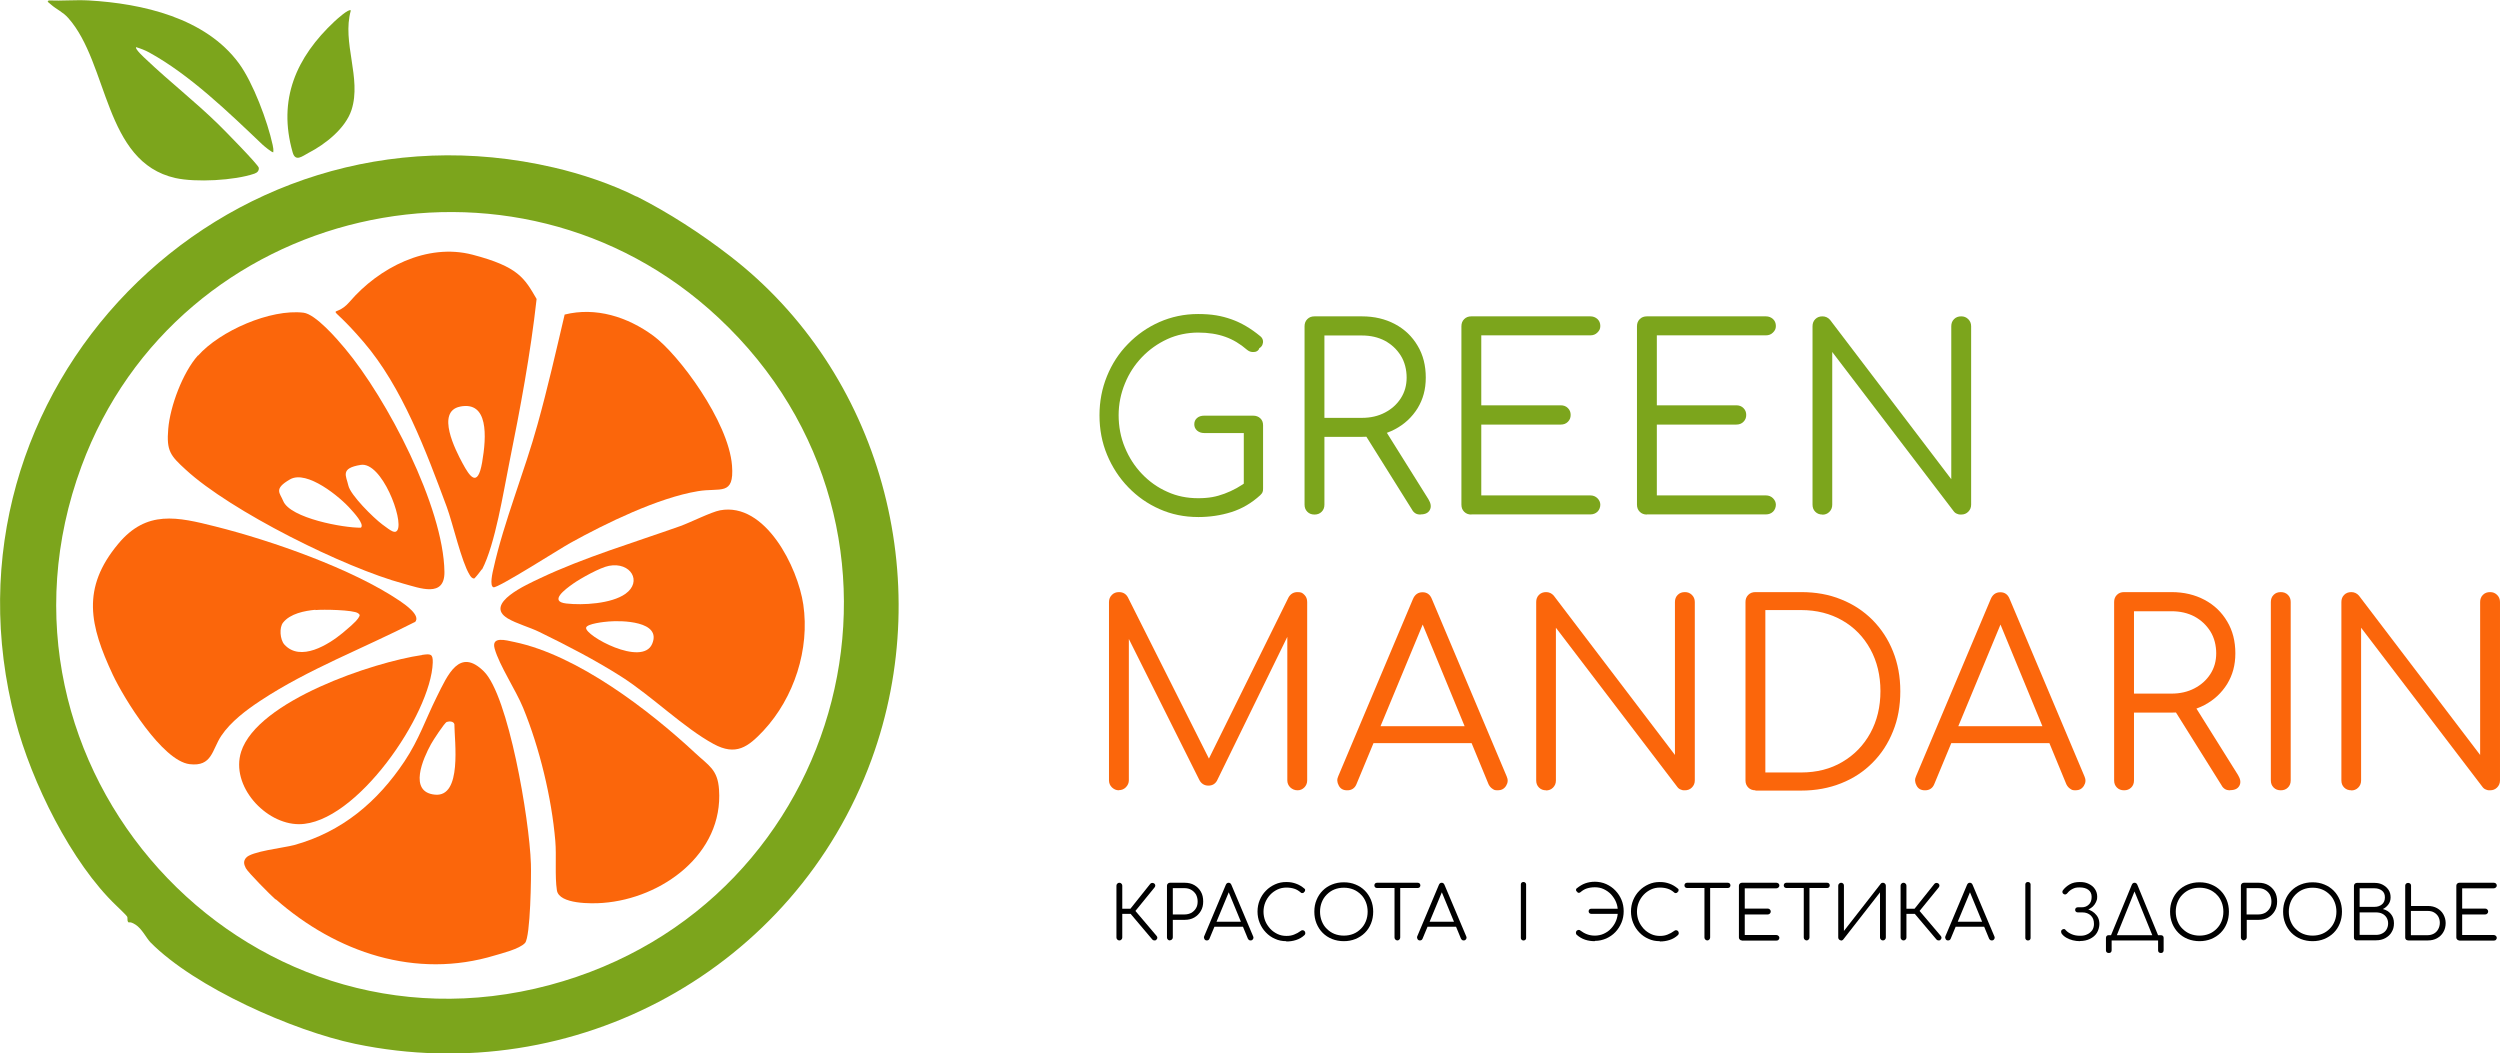 <?xml version="1.0" encoding="UTF-8"?>
<svg id="_Слой_1" xmlns="http://www.w3.org/2000/svg" version="1.1" xmlns:xlink="http://www.w3.org/1999/xlink" viewBox="0 0 1711.7 721.3">
  <!-- Generator: Adobe Illustrator 29.3.1, SVG Export Plug-In . SVG Version: 2.1.0 Build 151)  -->
  <defs>
    <style>
      .st0 {
        fill: #fb660b;
      }

      .st1 {
        fill: #7ca51c;
      }
    </style>
  </defs>
  <g>
    <path class="st1" d="M435.9,134.5c22.1,11.2,44,25.4,63.8,40.7,103.3,79.6,142.1,221.6,97,344.9-52.4,143.2-203,226-353.5,194.6-42.4-8.9-109.7-38.6-140.2-69.5-2.8-2.9-5.8-9.3-10.2-12.1s-4.3-.8-5.1-1.9-.1-2.7-.7-3.7-6.2-6.3-7.2-7.3c-31-29.4-58.2-84.8-69.2-126.8C-48.9,267.8,152.4,61.9,379.2,114.7c18.6,4.3,39.6,11.3,56.6,19.9ZM491.9,217.5C352.3,87,121.9,140.4,55.8,319.2c-76,205.4,110.3,411.3,320.3,355.3,205.3-54.8,271.5-311.5,115.8-457Z"/>
    <path class="st1" d="M187.2,104.2c-.6.7-6.9-4.6-7.6-5.3-22.9-21.8-49.6-47.7-77.5-63-2.5-1.4-6.1-2.8-8.9-3.6-1.1,1.1,5.9,7.5,7,8.5,16,15.2,33.7,29,49.5,44.5,3.5,3.4,27.3,27.6,27.5,29.6s-1,3.3-3,4c-13.6,4.7-40.2,6.1-54.1,3-49.1-11-45.6-78.4-73.4-109.6-3.6-4.1-8.1-5.9-11.8-9.2s-2.1-1-1.7-2.8c9.1.4,18.4-.5,27.5,0,36.8,2.1,80,11.9,102.9,43.1,9.7,13.2,19.6,39.7,23.1,55.9.4,1.7.6,3.3.4,5Z"/>
    <path class="st1" d="M240.2,7.2c-6.2,21.9,7.5,46.3.5,68-4.1,12.7-18,23.6-29.5,29.5-4.3,2.3-8.9,6.3-10.8-.3-10.4-36.3,2.4-65.2,28.7-89.8,1.5-1.4,9.7-8.8,11-7.5Z"/>
    <path class="st0" d="M188.6,615.8c-3.3-2.9-18.9-18.6-20.3-21.4s-1.7-4.6,0-6.9c3.3-4.6,26.2-7,33.1-8.9,32.7-9,57.1-29.6,75.6-57.4,9.9-14.9,14.3-28.5,22-44s15.6-34,32.3-17.5,31.2,100.8,32.2,131.8c.3,7.8-.3,49.9-4,54.1s-16.9,7.4-20.5,8.5c-54.3,16.6-108.8-2-150.2-38.4ZM305.9,494.3c-1.6.6-9.5,12.8-10.8,15.2-5.3,9.6-15.8,32.9,2.8,34.6s13.3-36.3,13.2-48.3c-.6-2-3.4-2.1-5.2-1.5Z"/>
    <path class="st0" d="M284,425.9c-34.7,17.8-73.1,32.3-105.6,53.8-9.6,6.3-20.5,14.5-26.9,24.1s-6.2,21.3-21.7,19.4c-18.7-2.3-45-45.1-52.6-61.3-15.7-33.6-21.7-59.1,3.8-89.6,19.4-23.3,40.4-18.4,66.6-11.8,38.2,9.6,93.5,28.9,126.1,50.9,3.5,2.4,14.8,10.1,10.4,14.6ZM216,417.5c-7.5.7-17.3,2.6-22.2,8.8-2.7,3.4-2.1,11.6.9,15,11,12.1,30.2.1,40-8s10.4-9.7,11.1-10.9.7-1.5-.6-2.5c-3.1-2.4-24.3-2.7-29.2-2.2Z"/>
    <path class="st0" d="M135.6,243.5c15-16.9,49.5-32.1,72.2-29.4,8.3,1,22.9,17.9,28.4,24.5,28.6,34.1,67.5,108.3,68.1,153,.2,17.8-16.7,11.1-28.1,8-40.4-10.9-118.3-49.7-149-78-10.6-9.7-13.3-12.8-12-28,1.3-15.5,9.9-38.5,20.3-50.2ZM272.1,363c4.4-7-10.7-47-25.1-44.7s-9.9,7.6-8.5,14.1,17,22,23.3,26.7,8.7,6.5,10.4,3.8ZM247.2,361.2c2.4-2.4-5.2-10.5-7-12.5-7.4-8.5-30.1-27.1-41.6-20.5s-6.9,9.3-4.7,14.8c4.8,11.8,41.4,18.5,53.2,18.3Z"/>
    <path class="st0" d="M493,349.4c31.1-5.8,53.3,39.2,57,64.5,4.5,30.6-6.3,63.8-27.2,86.3-10.6,11.3-18.9,17.5-34.2,9.2-20.3-11-42.2-32.7-63-46-17.9-11.4-37.2-21.4-56.3-30.7-6.5-3.2-15.7-5.7-21.7-9.3-16.7-10.1,13.6-23.4,22-27.4,30.1-14.3,64.7-24.6,96.2-35.8,7.2-2.6,21-9.6,27.2-10.8ZM417,387.4c-6,1.1-19.5,8.6-24.7,12.3s-16.7,12.1-4.6,13.5c11.3,1.3,30.9.2,40.5-6.6,11.8-8.4,3.6-22-11.2-19.2ZM417,425.5c-2.9.2-15.3,1.5-15.7,4.3-.9,5.4,38.4,26.9,45.2,11.1s-21.3-16.1-29.4-15.4Z"/>
    <path class="st0" d="M386.5,215.4c21.5-5.4,43.2,1.6,60.7,14.4s51.7,58.9,54,89c1.6,21.1-7.9,14.9-23.3,17.5-27.3,4.5-63.1,22-87.5,35.5-6.7,3.7-49.6,31.1-52.5,30.3s-.6-10.4,0-12.9c7.1-32,21.3-66.4,30.2-98.8,6.9-24.8,12.6-49.9,18.5-75Z"/>
    <path class="st0" d="M475.9,515.5c9.3,8.7,15.5,11.3,16.4,25.1,3.1,44-39.1,74.6-79.5,77.6-7.4.6-30,1-31.5-8.6s-.2-23.7-1.1-33.9c-2.5-29.5-10.8-63.7-22-91-5-12.2-16.3-29.1-19.5-40.5-2.5-8.8,7.5-5.9,13.6-4.6,43,9,91.9,46.4,123.6,75.9Z"/>
    <path class="st0" d="M329.9,389.8c-.3.6-4.8,6.2-5.2,6.3-1.6,0-2.5-1.4-3.2-2.6-5.5-8.8-11.4-34.9-15.6-46.4-14.1-37.9-30.4-82-57-113s-21.2-13.9-9.5-27.5c20-23.3,52.9-40.4,84.2-32.2s35.5,16,43.8,30.3c-4.2,37.8-11.2,75-18.7,112.2-4,19.8-9.6,55.6-18.6,72.9ZM315,278.4c-16.7,3.4-3.1,29.9,1.7,38.8s10.3,17.3,13.4-.6,4.4-42.2-15.2-38.2Z"/>
    <path class="st0" d="M289,448.4c5.7-.8,7.5-.9,7.3,5.3-1.1,35.1-52.5,110.6-91.6,110.6-23,0-47-26.3-39.6-49.6,11.2-34.9,90.7-61.4,123.8-66.2Z"/>
  </g>
  <g>
    <g>
      <path class="st1" d="M820.3,354c-9.4,0-18.2-1.8-26.3-5.4-8.2-3.6-15.3-8.6-21.5-15-6.2-6.4-11-13.8-14.5-22.2-3.5-8.4-5.2-17.4-5.2-27s1.7-18.4,5.1-26.8c3.4-8.4,8.2-15.8,14.4-22.1,6.2-6.4,13.4-11.4,21.5-15,8.2-3.6,17-5.5,26.5-5.5s15.9,1.2,22.8,3.6c6.8,2.4,13.4,6.3,19.8,11.6,1,.8,1.6,1.8,1.8,2.9.2,1.1,0,2.1-.4,3.1-.5,1-1.2,1.7-2.1,2.2-.2.9-.8,1.6-1.7,2.1-.9.5-2,.6-3.2.5-1.2-.1-2.4-.6-3.6-1.6-4.5-3.9-9.4-6.9-14.8-8.8-5.3-1.9-11.5-2.9-18.6-2.9s-14.6,1.5-21.1,4.5c-6.5,3-12.3,7.1-17.3,12.3-5,5.2-8.9,11.2-11.7,18.1-2.8,6.8-4.3,14.1-4.3,21.7s1.4,15.2,4.3,22.1c2.8,6.8,6.7,12.9,11.7,18.1,5,5.2,10.7,9.3,17.3,12.2,6.5,3,13.6,4.4,21.1,4.4s12.4-1,18.1-3.1c5.7-2.1,11.1-5.1,16.2-9,1.4-1.2,2.9-1.6,4.4-1.4,1.6.2,2.9.9,4.1,2.1,1.2,1.2,1.7,2.7,1.7,4.5s-.1,1.8-.3,2.5c-.2.8-.8,1.5-1.6,2.3-5.9,5.4-12.5,9.3-19.8,11.6-7.3,2.3-14.9,3.4-22.8,3.4ZM864.8,334.2l-13.2-2.8v-34.9h-27.1c-2,0-3.6-.6-4.9-1.7-1.3-1.2-1.9-2.6-1.9-4.3s.6-3.2,1.9-4.3c1.3-1.1,2.9-1.6,4.9-1.6h33.5c2,0,3.6.6,4.9,1.8,1.3,1.2,1.9,2.8,1.9,4.8v43.1Z"/>
      <path class="st1" d="M900,352.3c-2,0-3.6-.6-4.9-1.9-1.3-1.3-1.9-2.9-1.9-4.9v-122.1c0-2,.6-3.6,1.9-4.9,1.3-1.3,2.9-1.9,4.9-1.9h32.5c8.5,0,16,1.8,22.6,5.3,6.6,3.5,11.8,8.5,15.5,14.8,3.8,6.3,5.6,13.6,5.6,21.8s-1.9,14.9-5.6,21c-3.8,6.1-8.9,10.9-15.5,14.4-6.6,3.5-14.1,5.2-22.6,5.2h-25.7v46.4c0,2-.6,3.6-1.9,4.9s-2.9,1.9-4.9,1.9ZM906.8,286.1h25.7c5.9,0,11.1-1.2,15.7-3.6,4.6-2.4,8.2-5.6,10.9-9.8,2.7-4.2,4-8.9,4-14.2s-1.3-10.7-4-15c-2.7-4.3-6.3-7.7-10.9-10.2-4.6-2.4-9.8-3.6-15.7-3.6h-25.7v56.5ZM972.6,352.3c-1.5,0-2.7-.3-3.6-.9-.9-.6-1.7-1.4-2.3-2.6l-33.3-53.2,13.5-3.5,31.1,49.7c1.7,2.8,2.1,5.2,1,7.3-1.1,2.1-3.2,3.1-6.3,3.1Z"/>
      <path class="st1" d="M1007.4,352.3c-2,0-3.6-.6-4.9-1.9-1.3-1.3-1.9-2.9-1.9-4.9v-122.1c0-2,.6-3.6,1.9-4.9,1.3-1.3,2.9-1.9,4.9-1.9h81.5c1.9,0,3.4.6,4.8,1.8,1.3,1.2,2,2.8,2,4.8s-.7,3.2-2,4.5c-1.3,1.3-2.9,1.9-4.8,1.9h-74.7v47.9h54.4c2,0,3.6.6,4.9,1.9,1.3,1.3,1.9,2.8,1.9,4.7s-.6,3.4-1.9,4.7c-1.3,1.3-2.9,1.9-4.9,1.9h-54.4v48.5h74.7c1.9,0,3.4.6,4.8,1.9,1.3,1.3,2,2.8,2,4.5s-.7,3.6-2,4.8c-1.3,1.2-2.9,1.8-4.8,1.8h-81.5Z"/>
      <path class="st1" d="M1127.6,352.3c-2,0-3.6-.6-4.9-1.9-1.3-1.3-1.9-2.9-1.9-4.9v-122.1c0-2,.6-3.6,1.9-4.9,1.3-1.3,2.9-1.9,4.9-1.9h81.5c1.9,0,3.4.6,4.8,1.8,1.3,1.2,2,2.8,2,4.8s-.7,3.2-2,4.5c-1.3,1.3-2.9,1.9-4.8,1.9h-74.7v47.9h54.4c2,0,3.6.6,4.9,1.9,1.3,1.3,1.9,2.8,1.9,4.7s-.6,3.4-1.9,4.7c-1.3,1.3-2.9,1.9-4.9,1.9h-54.4v48.5h74.7c1.9,0,3.4.6,4.8,1.9,1.3,1.3,2,2.8,2,4.5s-.7,3.6-2,4.8c-1.3,1.2-2.9,1.8-4.8,1.8h-81.5Z"/>
      <path class="st1" d="M1247.8,352.3c-2,0-3.6-.6-4.9-1.9-1.3-1.3-1.9-2.9-1.9-4.9v-122.1c0-2,.6-3.6,1.9-4.9,1.3-1.3,2.9-1.9,4.9-1.9s3.8.8,5.2,2.4l83,109.1v-104.7c0-2,.6-3.6,1.9-4.9,1.3-1.3,2.9-1.9,4.9-1.9s3.4.6,4.8,1.9c1.3,1.3,2,2.9,2,4.9v122.1c0,2-.7,3.6-2,4.9-1.3,1.3-2.9,1.9-4.8,1.9s-1.9-.2-2.8-.5c-.9-.3-1.7-.9-2.3-1.7l-83.2-109.1v104.6c0,2-.7,3.6-2,4.9-1.3,1.3-2.9,1.9-4.8,1.9Z"/>
    </g>
    <g>
      <path class="st0" d="M766.1,541.1c-1.9,0-3.4-.7-4.8-2-1.3-1.3-2-2.9-2-4.8v-122.1c0-2,.7-3.6,2-4.9,1.3-1.3,2.9-1.9,4.8-1.9,2.8,0,4.8,1.2,6.1,3.5l58.5,116.4h-5.9l57.5-116.4c1.4-2.3,3.4-3.5,6.1-3.5s3.4.6,4.7,1.9c1.3,1.3,1.9,2.9,1.9,4.9v122.1c0,1.9-.6,3.4-1.9,4.8-1.3,1.3-2.8,2-4.7,2s-3.6-.7-5-2c-1.3-1.3-2-2.9-2-4.8v-104.6l3,.2-51.2,104.7c-1.3,2.2-3.2,3.3-5.9,3.3s-5-1.4-6.3-4.2l-51.6-103.2,3.5-.9v104.6c0,1.9-.7,3.4-2,4.8-1.3,1.3-2.9,2-4.8,2Z"/>
      <path class="st0" d="M922.3,541.1c-2.7,0-4.6-1.1-5.7-3.3-1.2-2.2-1.3-4.3-.3-6.4l51.1-121.2c1.3-3.1,3.5-4.7,6.6-4.7s5.2,1.6,6.4,4.7l51.2,121.4c1,2.2.9,4.3-.4,6.4-1.3,2.1-3.2,3.1-5.6,3.1s-2.6-.3-3.7-1c-1.1-.7-2-1.7-2.7-3.1l-47.8-115.9h5.4l-48.1,115.9c-.6,1.4-1.4,2.4-2.5,3.1-1.1.7-2.3,1-3.7,1ZM933.7,508.8l5.2-11.6h70.5l5.2,11.6h-80.9Z"/>
      <path class="st0" d="M1058.6,541.1c-2,0-3.6-.6-4.9-1.9-1.3-1.3-1.9-2.9-1.9-4.9v-122.1c0-2,.6-3.6,1.9-4.9,1.3-1.3,2.9-1.9,4.9-1.9s3.8.8,5.2,2.4l83,109.1v-104.7c0-2,.6-3.6,1.9-4.9,1.3-1.3,2.9-1.9,4.9-1.9s3.4.6,4.8,1.9c1.3,1.3,2,2.9,2,4.9v122.1c0,2-.7,3.6-2,4.9-1.3,1.3-2.9,1.9-4.8,1.9s-1.9-.2-2.8-.5c-.9-.3-1.7-.9-2.3-1.7l-83.2-109.1v104.6c0,2-.7,3.6-2,4.9-1.3,1.3-2.9,1.9-4.8,1.9Z"/>
      <path class="st0" d="M1201.9,541.1c-2,0-3.6-.6-4.9-1.9-1.3-1.3-1.9-2.9-1.9-4.9v-122.1c0-2,.6-3.6,1.9-4.9,1.3-1.3,2.9-1.9,4.9-1.9h31.3c10,0,19.1,1.6,27.4,5,8.3,3.3,15.4,8,21.5,14.1,6,6.1,10.7,13.2,14,21.5,3.3,8.2,5,17.3,5,27.3s-1.6,19.1-5,27.4c-3.3,8.3-8,15.5-14,21.5-6,6.1-13.2,10.8-21.5,14.1-8.3,3.3-17.4,5-27.4,5h-31.3ZM1208.7,528.9h24.5c10.7,0,20.1-2.4,28.2-7.2,8.2-4.8,14.6-11.4,19.2-19.8,4.6-8.4,6.9-18,6.9-28.7s-2.3-20.3-6.9-28.7c-4.6-8.4-11-15-19.2-19.7-8.2-4.7-17.6-7.1-28.2-7.1h-24.5v111.3Z"/>
      <path class="st0" d="M1317.9,541.1c-2.7,0-4.6-1.1-5.7-3.3-1.2-2.2-1.3-4.3-.3-6.4l51.1-121.2c1.3-3.1,3.5-4.7,6.6-4.7s5.2,1.6,6.4,4.7l51.2,121.4c1,2.2.9,4.3-.4,6.4-1.3,2.1-3.2,3.1-5.6,3.1s-2.6-.3-3.7-1c-1.1-.7-2-1.7-2.7-3.1l-47.8-115.9h5.4l-48.1,115.9c-.6,1.4-1.4,2.4-2.5,3.1-1.1.7-2.3,1-3.7,1ZM1329.4,508.8l5.2-11.6h70.5l5.2,11.6h-80.9Z"/>
      <path class="st0" d="M1454.3,541.1c-2,0-3.6-.6-4.9-1.9-1.3-1.3-1.9-2.9-1.9-4.9v-122.1c0-2,.6-3.6,1.9-4.9,1.3-1.3,2.9-1.9,4.9-1.9h32.5c8.5,0,16,1.8,22.6,5.3,6.6,3.5,11.8,8.5,15.5,14.8,3.8,6.3,5.6,13.6,5.6,21.8s-1.9,14.9-5.6,21c-3.8,6.1-8.9,10.9-15.5,14.4-6.6,3.5-14.1,5.2-22.6,5.2h-25.7v46.4c0,2-.6,3.6-1.9,4.9s-2.9,1.9-4.9,1.9ZM1461.1,474.9h25.7c5.9,0,11.1-1.2,15.7-3.6,4.6-2.4,8.2-5.6,10.9-9.8,2.7-4.2,4-8.9,4-14.2s-1.3-10.7-4-15c-2.7-4.3-6.3-7.7-10.9-10.2-4.6-2.4-9.8-3.6-15.7-3.6h-25.7v56.5ZM1526.9,541.1c-1.5,0-2.7-.3-3.6-.9-.9-.6-1.7-1.4-2.3-2.6l-33.3-53.2,13.5-3.5,31.1,49.7c1.7,2.8,2.1,5.2,1,7.3-1.1,2.1-3.2,3.1-6.3,3.1Z"/>
      <path class="st0" d="M1561.6,541.1c-2,0-3.6-.6-4.9-1.9-1.3-1.3-1.9-2.9-1.9-4.9v-122.1c0-2,.6-3.6,1.9-4.9,1.3-1.3,2.9-1.9,4.9-1.9s3.6.6,4.9,1.9c1.3,1.3,1.9,2.9,1.9,4.9v122.1c0,2-.6,3.6-1.9,4.9s-2.9,1.9-4.9,1.9Z"/>
      <path class="st0" d="M1609.9,541.1c-2,0-3.6-.6-4.9-1.9-1.3-1.3-1.9-2.9-1.9-4.9v-122.1c0-2,.6-3.6,1.9-4.9,1.3-1.3,2.9-1.9,4.9-1.9s3.8.8,5.2,2.4l83,109.1v-104.7c0-2,.6-3.6,1.9-4.9,1.3-1.3,2.9-1.9,4.9-1.9s3.4.6,4.8,1.9c1.3,1.3,2,2.9,2,4.9v122.1c0,2-.7,3.6-2,4.9-1.3,1.3-2.9,1.9-4.8,1.9s-1.9-.2-2.8-.5c-.9-.3-1.7-.9-2.3-1.7l-83.2-109.1v104.6c0,2-.7,3.6-2,4.9-1.3,1.3-2.9,1.9-4.8,1.9Z"/>
    </g>
    <g>
      <g>
        <path d="M766.4,643.9c-.6,0-1-.2-1.4-.6-.4-.4-.6-.8-.6-1.4v-35.5c0-.6.2-1,.6-1.4.4-.4.8-.6,1.4-.6s1,.2,1.4.6c.4.4.6.8.6,1.4v15.8h8v3.5h-8v16.2c0,.6-.2,1-.6,1.4-.4.4-.8.6-1.4.6ZM791.8,643.4c-.3.4-.8.5-1.4.5-.6,0-1-.2-1.4-.6l-16.4-19.4,15-18.8c.4-.4.8-.6,1.4-.6.5,0,1,.2,1.4.5.4.4.6.8.6,1.3,0,.5-.2.9-.5,1.3l-13.1,16.1,14.5,17.1c.4.4.5.9.5,1.3,0,.5-.3.9-.7,1.3Z"/>
        <path d="M801,643.9c-.6,0-1-.2-1.4-.6-.4-.4-.6-.8-.6-1.4v-35.5c0-.6.2-1,.6-1.4.4-.4.8-.6,1.4-.6h10.1c2.5,0,4.7.5,6.6,1.6s3.4,2.6,4.5,4.5c1.1,1.9,1.6,4.1,1.6,6.7s-.5,4.6-1.6,6.5c-1.1,1.9-2.6,3.4-4.5,4.5-1.9,1.1-4.1,1.6-6.6,1.6h-8.1v12c0,.6-.2,1-.6,1.4-.4.4-.8.6-1.4.6ZM803,626.1h8.1c1.7,0,3.2-.4,4.6-1.1,1.3-.8,2.4-1.8,3.2-3.2.8-1.3,1.1-2.9,1.1-4.6s-.4-3.3-1.1-4.7c-.8-1.3-1.8-2.4-3.2-3.2-1.3-.8-2.9-1.2-4.6-1.2h-8.1v17.9Z"/>
        <path d="M826.3,643.9c-.8,0-1.3-.3-1.7-1-.3-.6-.4-1.3-.1-1.9l14.8-35.2c.4-.9,1-1.4,1.9-1.4s1.5.5,1.9,1.4l14.9,35.3c.3.6.3,1.3-.1,1.9-.4.6-.9.9-1.6.9s-.8-.1-1.1-.3c-.3-.2-.6-.5-.8-.9l-13.9-33.7h1.6l-14,33.7c-.2.4-.4.7-.7.9-.3.2-.7.3-1.1.3ZM829.6,634.5l1.5-3.4h20.5l1.5,3.4h-23.5Z"/>
        <path d="M880.6,644.4c-2.7,0-5.3-.5-7.6-1.6-2.4-1-4.5-2.5-6.3-4.4-1.8-1.9-3.2-4-4.2-6.5-1-2.4-1.5-5.1-1.5-7.8s.5-5.4,1.5-7.8c1-2.4,2.4-4.6,4.2-6.4,1.8-1.9,3.9-3.3,6.3-4.4,2.4-1.1,4.9-1.6,7.7-1.6s4.6.4,6.6,1.1c2,.7,3.9,1.8,5.8,3.4.3.2.5.5.5.8,0,.3,0,.6-.1.9-.1.3-.3.5-.6.6,0,.3-.2.5-.5.6s-.6.2-.9.2c-.4,0-.7-.2-1-.5-1.3-1.1-2.7-2-4.3-2.5s-3.3-.8-5.4-.8-4.2.4-6.1,1.3c-1.9.9-3.6,2.1-5,3.6-1.4,1.5-2.6,3.3-3.4,5.3-.8,2-1.2,4.1-1.2,6.3s.4,4.4,1.2,6.4c.8,2,2,3.7,3.4,5.3,1.4,1.5,3.1,2.7,5,3.6,1.9.9,3.9,1.3,6.1,1.3s3.6-.3,5.2-.9c1.6-.6,3.2-1.5,4.7-2.6.4-.3.8-.5,1.3-.4.5,0,.9.3,1.2.6.3.3.5.8.5,1.3s0,.5-.1.7c0,.2-.2.4-.4.7-1.7,1.6-3.6,2.7-5.8,3.4s-4.3,1-6.6,1Z"/>
        <path d="M920.1,644.4c-2.9,0-5.6-.5-8.1-1.5-2.5-1-4.6-2.4-6.4-4.2-1.8-1.8-3.2-4-4.2-6.4-1-2.5-1.5-5.1-1.5-8.1s.5-5.6,1.5-8c1-2.5,2.4-4.6,4.2-6.4,1.8-1.8,3.9-3.2,6.4-4.2,2.5-1,5.1-1.5,8.1-1.5s5.6.5,8,1.5c2.5,1,4.6,2.4,6.4,4.2,1.8,1.8,3.2,4,4.2,6.4,1,2.5,1.5,5.1,1.5,8s-.5,5.6-1.5,8.1c-1,2.5-2.4,4.6-4.2,6.4-1.8,1.8-4,3.2-6.4,4.2-2.5,1-5.1,1.5-8,1.5ZM920.1,640.6c2.3,0,4.5-.4,6.5-1.2,2-.8,3.7-2,5.2-3.5,1.5-1.5,2.6-3.2,3.4-5.2.8-2,1.2-4.2,1.2-6.5s-.4-4.5-1.2-6.5c-.8-2-1.9-3.8-3.4-5.2-1.5-1.5-3.2-2.7-5.2-3.5-2-.8-4.1-1.2-6.5-1.2s-4.5.4-6.5,1.2c-2,.8-3.7,2-5.2,3.5-1.5,1.5-2.6,3.2-3.4,5.2-.8,2-1.2,4.2-1.2,6.5s.4,4.5,1.2,6.5c.8,2,1.9,3.8,3.4,5.2,1.5,1.5,3.2,2.7,5.2,3.5,2,.8,4.2,1.2,6.5,1.2Z"/>
        <path d="M942.8,608c-.5,0-1-.2-1.3-.5-.3-.3-.5-.8-.5-1.3s.2-1,.5-1.3c.3-.3.8-.5,1.3-.5h27.9c.5,0,1,.2,1.3.5.3.3.5.8.5,1.3s-.2.9-.5,1.3c-.3.3-.8.5-1.3.5h-27.9ZM956.8,643.9c-.5,0-1-.2-1.4-.6-.4-.4-.6-.8-.6-1.4v-37.5h3.9v37.5c0,.5-.2,1-.6,1.4-.4.4-.8.6-1.4.6Z"/>
        <path d="M972.2,643.9c-.8,0-1.3-.3-1.7-1-.3-.6-.4-1.3-.1-1.9l14.8-35.2c.4-.9,1-1.4,1.9-1.4s1.5.5,1.9,1.4l14.9,35.3c.3.6.3,1.3-.1,1.9-.4.6-.9.9-1.6.9s-.8-.1-1.1-.3c-.3-.2-.6-.5-.8-.9l-13.9-33.7h1.6l-14,33.7c-.2.4-.4.7-.7.9-.3.2-.7.3-1.1.3ZM975.5,634.5l1.5-3.4h20.5l1.5,3.4h-23.5Z"/>
      </g>
      <g>
        <path d="M1091.9,644.4c-2.3,0-4.5-.3-6.6-1s-4-1.8-5.8-3.4c-.2-.2-.3-.5-.4-.7,0-.2-.1-.5-.1-.7,0-.5.2-1,.5-1.3.3-.3.7-.5,1.2-.6.5,0,.9,0,1.3.4,1.5,1.1,3,2,4.7,2.6,1.6.6,3.4.9,5.3.9s4.2-.4,6.1-1.3c1.9-.9,3.6-2,5-3.6,1.4-1.5,2.6-3.3,3.4-5.3.8-2,1.2-4.1,1.2-6.4s-.4-4.3-1.2-6.3c-.8-2-2-3.7-3.4-5.3-1.4-1.5-3.1-2.7-5-3.6-1.9-.9-3.9-1.3-6.1-1.3s-3.9.3-5.5.8-3,1.4-4.3,2.5c-.3.3-.7.4-1,.5-.4,0-.7,0-.9-.2-.3-.1-.4-.3-.5-.6-.3-.1-.5-.3-.6-.6-.1-.3-.2-.6-.1-.9,0-.3.2-.6.5-.8,1.9-1.5,3.8-2.7,5.8-3.4s4.2-1.1,6.6-1.1,5.3.5,7.7,1.6c2.4,1.1,4.5,2.5,6.3,4.4,1.8,1.9,3.2,4,4.2,6.4,1,2.4,1.5,5,1.5,7.8s-.5,5.4-1.5,7.8c-1,2.4-2.4,4.6-4.2,6.5-1.8,1.9-3.9,3.3-6.3,4.4-2.4,1-4.9,1.6-7.6,1.6ZM1089.5,625.7c-.5,0-.9-.2-1.3-.5-.3-.3-.5-.8-.5-1.3s.2-.9.5-1.2c.3-.4.8-.5,1.3-.5h19.7v3.5h-19.7Z"/>
        <path d="M1136.3,644.4c-2.7,0-5.3-.5-7.6-1.6-2.4-1-4.5-2.5-6.3-4.4-1.8-1.9-3.2-4-4.2-6.5-1-2.4-1.5-5.1-1.5-7.8s.5-5.4,1.5-7.8c1-2.4,2.4-4.6,4.2-6.4,1.8-1.9,3.9-3.3,6.3-4.4,2.4-1.1,4.9-1.6,7.7-1.6s4.6.4,6.6,1.1c2,.7,3.9,1.8,5.8,3.4.3.2.5.5.5.8,0,.3,0,.6-.1.9-.1.3-.3.5-.6.6,0,.3-.2.5-.5.6s-.6.2-.9.2c-.4,0-.7-.2-1-.5-1.3-1.1-2.7-2-4.3-2.5s-3.3-.8-5.4-.8-4.2.4-6.1,1.3c-1.9.9-3.6,2.1-5,3.6-1.4,1.5-2.6,3.3-3.4,5.3-.8,2-1.2,4.1-1.2,6.3s.4,4.4,1.2,6.4c.8,2,2,3.7,3.4,5.3,1.4,1.5,3.1,2.7,5,3.6,1.9.9,3.9,1.3,6.1,1.3s3.6-.3,5.2-.9c1.6-.6,3.2-1.5,4.7-2.6.4-.3.8-.5,1.3-.4.5,0,.9.3,1.2.6.3.3.5.8.5,1.3s0,.5-.1.7c0,.2-.2.4-.4.7-1.7,1.6-3.6,2.7-5.8,3.4s-4.3,1-6.6,1Z"/>
        <path d="M1155.1,608c-.5,0-1-.2-1.3-.5-.3-.3-.5-.8-.5-1.3s.2-1,.5-1.3c.3-.3.8-.5,1.3-.5h27.9c.5,0,1,.2,1.3.5.3.3.5.8.5,1.3s-.2.9-.5,1.3c-.3.3-.8.5-1.3.5h-27.9ZM1169,643.9c-.5,0-1-.2-1.4-.6-.4-.4-.6-.8-.6-1.4v-37.5h3.9v37.5c0,.5-.2,1-.6,1.4-.4.4-.8.6-1.4.6Z"/>
        <path d="M1192.6,643.9c-.6,0-1-.2-1.4-.6-.4-.4-.6-.8-.6-1.4v-35.5c0-.6.2-1,.6-1.4.4-.4.8-.6,1.4-.6h23.7c.5,0,1,.2,1.4.5.4.4.6.8.6,1.4s-.2.9-.6,1.3c-.4.4-.9.6-1.4.6h-21.7v13.9h15.8c.6,0,1,.2,1.4.6.4.4.6.8.6,1.4s-.2,1-.6,1.4c-.4.4-.8.6-1.4.6h-15.8v14.1h21.7c.5,0,1,.2,1.4.6s.6.8.6,1.3-.2,1-.6,1.4c-.4.4-.9.5-1.4.5h-23.7Z"/>
        <path d="M1223.1,608c-.5,0-1-.2-1.3-.5-.3-.3-.5-.8-.5-1.3s.2-1,.5-1.3c.3-.3.8-.5,1.3-.5h27.9c.5,0,1,.2,1.3.5.3.3.5.8.5,1.3s-.2.9-.5,1.3c-.3.3-.8.5-1.3.5h-27.9ZM1237,643.9c-.5,0-1-.2-1.4-.6-.4-.4-.6-.8-.6-1.4v-37.5h3.9v37.5c0,.5-.2,1-.6,1.4-.4.4-.8.6-1.4.6Z"/>
        <path d="M1260.6,643.9c-.5,0-1-.2-1.4-.6-.4-.4-.6-.8-.6-1.4v-35.5c0-.6.2-1,.6-1.4.4-.4.9-.6,1.4-.6s1,.2,1.4.6c.4.4.5.8.5,1.4v31l25.2-32.3c.4-.5.9-.7,1.5-.7s1,.2,1.4.6c.4.4.6.8.6,1.4v35.5c0,.6-.2,1-.6,1.4-.4.4-.8.6-1.4.6s-1-.2-1.4-.6c-.4-.4-.6-.8-.6-1.4v-30.9l-25.2,32.3c-.2.2-.4.4-.7.5-.3.1-.5.2-.8.2Z"/>
        <path d="M1303.3,643.9c-.6,0-1-.2-1.4-.6-.4-.4-.6-.8-.6-1.4v-35.5c0-.6.2-1,.6-1.4.4-.4.8-.6,1.4-.6s1,.2,1.4.6c.4.4.6.8.6,1.4v15.8h8v3.5h-8v16.2c0,.6-.2,1-.6,1.4-.4.4-.8.6-1.4.6ZM1328.7,643.4c-.3.4-.8.5-1.4.5-.6,0-1-.2-1.4-.6l-16.4-19.4,15-18.8c.4-.4.8-.6,1.4-.6.5,0,1,.2,1.4.5.4.4.6.8.6,1.3,0,.5-.2.9-.5,1.3l-13.1,16.1,14.5,17.1c.4.4.5.9.5,1.3,0,.5-.3.9-.7,1.3Z"/>
        <path d="M1333.8,643.9c-.8,0-1.3-.3-1.7-1-.3-.6-.4-1.3-.1-1.9l14.8-35.2c.4-.9,1-1.4,1.9-1.4s1.5.5,1.9,1.4l14.9,35.3c.3.6.3,1.3-.1,1.9-.4.6-.9.9-1.6.9s-.8-.1-1.1-.3c-.3-.2-.6-.5-.8-.9l-13.9-33.7h1.6l-14,33.7c-.2.4-.4.7-.7.9-.3.2-.7.3-1.1.3ZM1337.2,634.5l1.5-3.4h20.5l1.5,3.4h-23.5Z"/>
      </g>
      <g>
        <path d="M1424.2,644.4c-1.7,0-3.4-.2-5-.6-1.6-.4-3.1-1-4.5-1.8-1.3-.8-2.4-1.7-3.2-2.9-.2-.4-.3-.9-.3-1.4,0-.5.3-.9.7-1.2.4-.3.8-.4,1.3-.4.5,0,.9.3,1.2.8,1.1,1.2,2.5,2.1,4.2,2.8,1.7.7,3.5,1,5.6,1s3.5-.3,4.9-1c1.4-.6,2.5-1.6,3.4-2.8.8-1.2,1.2-2.7,1.2-4.3,0-2.5-.7-4.4-2.2-5.8-1.5-1.4-3.4-2.1-5.8-2.1h-3.1c-.5,0-1-.2-1.3-.5-.3-.3-.5-.7-.5-1.2s.2-1,.5-1.3c.3-.3.8-.5,1.3-.5h2.8c1.9,0,3.5-.6,4.8-1.9,1.3-1.2,1.9-3,1.9-5.2s-.8-3.8-2.3-4.9c-1.5-1.1-3.5-1.6-5.9-1.6s-3.4.3-4.8,1c-1.4.7-2.6,1.6-3.5,2.8-.4.5-.8.8-1.3,1-.5.1-1,0-1.4-.3-.4-.3-.7-.6-.8-1.1-.1-.5,0-1,.3-1.4,1.2-1.6,2.8-3,4.7-4.1,1.9-1.1,4.2-1.6,6.9-1.6s4.4.4,6.2,1.3c1.8.9,3.2,2,4.2,3.6,1,1.5,1.5,3.2,1.5,5.1s-.3,2.6-.8,3.7c-.5,1.1-1.2,2.1-2.1,3-.9.8-1.8,1.5-2.9,2-1.1.5-2.1.7-3.2.8v-1.2c1.2,0,2.5.3,3.7.8,1.2.5,2.4,1.2,3.4,2.1,1,.9,1.9,2,2.5,3.2.6,1.3.9,2.7.9,4.4s-.6,4.3-1.7,6c-1.1,1.8-2.7,3.1-4.7,4.1-2,1-4.3,1.5-6.9,1.5Z"/>
        <path d="M1443.8,652.5c-.6,0-1.1-.2-1.4-.5-.4-.4-.5-.8-.5-1.4v-8.4c0-.6.2-1.1.5-1.4.4-.4.8-.5,1.4-.5h35.7c.6,0,1.1.2,1.4.5.4.4.5.8.5,1.4v8.4c0,.6-.2,1.1-.5,1.4-.4.4-.8.5-1.4.5s-1.1-.2-1.4-.5c-.4-.4-.5-.8-.5-1.4v-6.7h-31.8v6.7c0,.6-.2,1.1-.5,1.4-.4.4-.8.5-1.4.5ZM1448.5,642.6l-3.4-1.6,14.5-35.2c.4-.9,1-1.4,1.9-1.4s1.5.5,1.9,1.4l14.5,35.3-3.3,1.6-13.7-33.7h1.1l-13.6,33.7Z"/>
        <path d="M1506,644.4c-2.9,0-5.6-.5-8.1-1.5-2.5-1-4.6-2.4-6.4-4.2-1.8-1.8-3.2-4-4.2-6.4-1-2.5-1.5-5.1-1.5-8.1s.5-5.6,1.5-8c1-2.5,2.4-4.6,4.2-6.4,1.8-1.8,3.9-3.2,6.4-4.2,2.5-1,5.1-1.5,8.1-1.5s5.6.5,8,1.5c2.5,1,4.6,2.4,6.4,4.2,1.8,1.8,3.2,4,4.2,6.4,1,2.5,1.5,5.1,1.5,8s-.5,5.6-1.5,8.1c-1,2.5-2.4,4.6-4.2,6.4-1.8,1.8-4,3.2-6.4,4.2-2.5,1-5.1,1.5-8,1.5ZM1506,640.6c2.3,0,4.5-.4,6.5-1.2,2-.8,3.7-2,5.2-3.5,1.5-1.5,2.6-3.2,3.4-5.2.8-2,1.2-4.2,1.2-6.5s-.4-4.5-1.2-6.5c-.8-2-1.9-3.8-3.4-5.2-1.5-1.5-3.2-2.7-5.2-3.5-2-.8-4.1-1.2-6.5-1.2s-4.5.4-6.5,1.2c-2,.8-3.7,2-5.2,3.5-1.5,1.5-2.6,3.2-3.4,5.2-.8,2-1.2,4.2-1.2,6.5s.4,4.5,1.2,6.5c.8,2,1.9,3.8,3.4,5.2,1.5,1.5,3.2,2.7,5.2,3.5,2,.8,4.2,1.2,6.5,1.2Z"/>
        <path d="M1536.3,643.9c-.6,0-1-.2-1.4-.6-.4-.4-.6-.8-.6-1.4v-35.5c0-.6.2-1,.6-1.4.4-.4.8-.6,1.4-.6h10.1c2.5,0,4.7.5,6.6,1.6s3.4,2.6,4.5,4.5c1.1,1.9,1.6,4.1,1.6,6.7s-.5,4.6-1.6,6.5c-1.1,1.9-2.6,3.4-4.5,4.5-1.9,1.1-4.1,1.6-6.6,1.6h-8.1v12c0,.6-.2,1-.6,1.4-.4.4-.8.6-1.4.6ZM1538.2,626.1h8.1c1.7,0,3.2-.4,4.6-1.1,1.3-.8,2.4-1.8,3.2-3.2.8-1.3,1.1-2.9,1.1-4.6s-.4-3.3-1.1-4.7c-.8-1.3-1.8-2.4-3.2-3.2-1.3-.8-2.9-1.2-4.6-1.2h-8.1v17.9Z"/>
        <path d="M1583.4,644.4c-2.9,0-5.6-.5-8.1-1.5-2.5-1-4.6-2.4-6.4-4.2-1.8-1.8-3.2-4-4.2-6.4-1-2.5-1.5-5.1-1.5-8.1s.5-5.6,1.5-8c1-2.5,2.4-4.6,4.2-6.4,1.8-1.8,3.9-3.2,6.4-4.2,2.5-1,5.1-1.5,8.1-1.5s5.6.5,8,1.5c2.5,1,4.6,2.4,6.4,4.2,1.8,1.8,3.2,4,4.2,6.4,1,2.5,1.5,5.1,1.5,8s-.5,5.6-1.5,8.1c-1,2.5-2.4,4.6-4.2,6.4-1.8,1.8-4,3.2-6.4,4.2-2.5,1-5.1,1.5-8,1.5ZM1583.4,640.6c2.3,0,4.5-.4,6.5-1.2,2-.8,3.7-2,5.2-3.5,1.5-1.5,2.6-3.2,3.4-5.2.8-2,1.2-4.2,1.2-6.5s-.4-4.5-1.2-6.5c-.8-2-1.9-3.8-3.4-5.2-1.5-1.5-3.2-2.7-5.2-3.5-2-.8-4.1-1.2-6.5-1.2s-4.5.4-6.5,1.2c-2,.8-3.7,2-5.2,3.5-1.5,1.5-2.6,3.2-3.4,5.2-.8,2-1.2,4.2-1.2,6.5s.4,4.5,1.2,6.5c.8,2,1.9,3.8,3.4,5.2,1.5,1.5,3.2,2.7,5.2,3.5,2,.8,4.2,1.2,6.5,1.2Z"/>
        <path d="M1613.9,643.9c-.6,0-1.2-.2-1.6-.5-.4-.4-.6-.8-.6-1.4v-35.5c0-.6.2-1,.6-1.4.4-.4.8-.6,1.4-.6h12.3c2,0,3.8.4,5.5,1.3,1.6.9,2.9,2,3.9,3.5,1,1.5,1.4,3.2,1.4,5.1s-.5,3.4-1.5,4.8c-1,1.4-2.3,2.5-3.8,3.2,2.3.6,4.1,1.7,5.5,3.4,1.4,1.7,2.1,3.8,2.1,6.3s-.5,4.3-1.6,6.1c-1,1.8-2.5,3.1-4.3,4.1-1.8,1-3.9,1.5-6.3,1.5h-12.9ZM1615.6,620.9h10.3c2,0,3.7-.6,5-1.7,1.3-1.1,2-2.7,2-4.8s-.7-3.6-2-4.6c-1.3-1-3-1.6-5-1.6h-10.3v12.7ZM1615.6,640.1h11.2c1.6,0,3-.3,4.3-1,1.2-.6,2.2-1.5,2.9-2.7.7-1.2,1.1-2.6,1.1-4.2s-.4-2.8-1.1-4c-.7-1.1-1.7-2-2.9-2.6-1.2-.6-2.7-.9-4.3-.9h-11.2v15.4Z"/>
        <path d="M1649,643.9c-.6,0-1.2-.2-1.6-.5-.4-.4-.6-.8-.6-1.4v-35.7c0-.5.2-.9.6-1.3.4-.3.8-.5,1.4-.5s1,.2,1.4.5c.4.3.6.8.6,1.3v14h11.5c2.4,0,4.5.5,6.3,1.5,1.8,1,3.3,2.4,4.3,4.2,1,1.8,1.6,3.8,1.6,6s-.5,4.4-1.6,6.2c-1,1.8-2.5,3.2-4.3,4.2-1.8,1-3.9,1.5-6.3,1.5h-13.2ZM1650.7,640.3h11.5c1.6,0,3-.4,4.3-1.1,1.2-.7,2.2-1.7,2.9-3,.7-1.3,1.1-2.8,1.1-4.4s-.4-3.1-1.1-4.3c-.7-1.2-1.7-2.1-2.9-2.8-1.2-.7-2.7-1-4.3-1h-11.5v16.6Z"/>
        <path d="M1683.8,643.9c-.6,0-1-.2-1.4-.6-.4-.4-.6-.8-.6-1.4v-35.5c0-.6.2-1,.6-1.4.4-.4.8-.6,1.4-.6h23.7c.5,0,1,.2,1.4.5.4.4.6.8.6,1.4s-.2.9-.6,1.3c-.4.4-.9.6-1.4.6h-21.7v13.9h15.8c.6,0,1,.2,1.4.6.4.4.6.8.6,1.4s-.2,1-.6,1.4c-.4.4-.8.6-1.4.6h-15.8v14.1h21.7c.5,0,1,.2,1.4.6s.6.8.6,1.3-.2,1-.6,1.4c-.4.4-.9.5-1.4.5h-23.7Z"/>
      </g>
      <rect x="1041.3" y="603.9" width="3.6" height="40" rx="1.6" ry="1.6"/>
      <rect x="1386.7" y="603.9" width="3.6" height="40" rx="1.6" ry="1.6"/>
    </g>
  </g>
</svg>